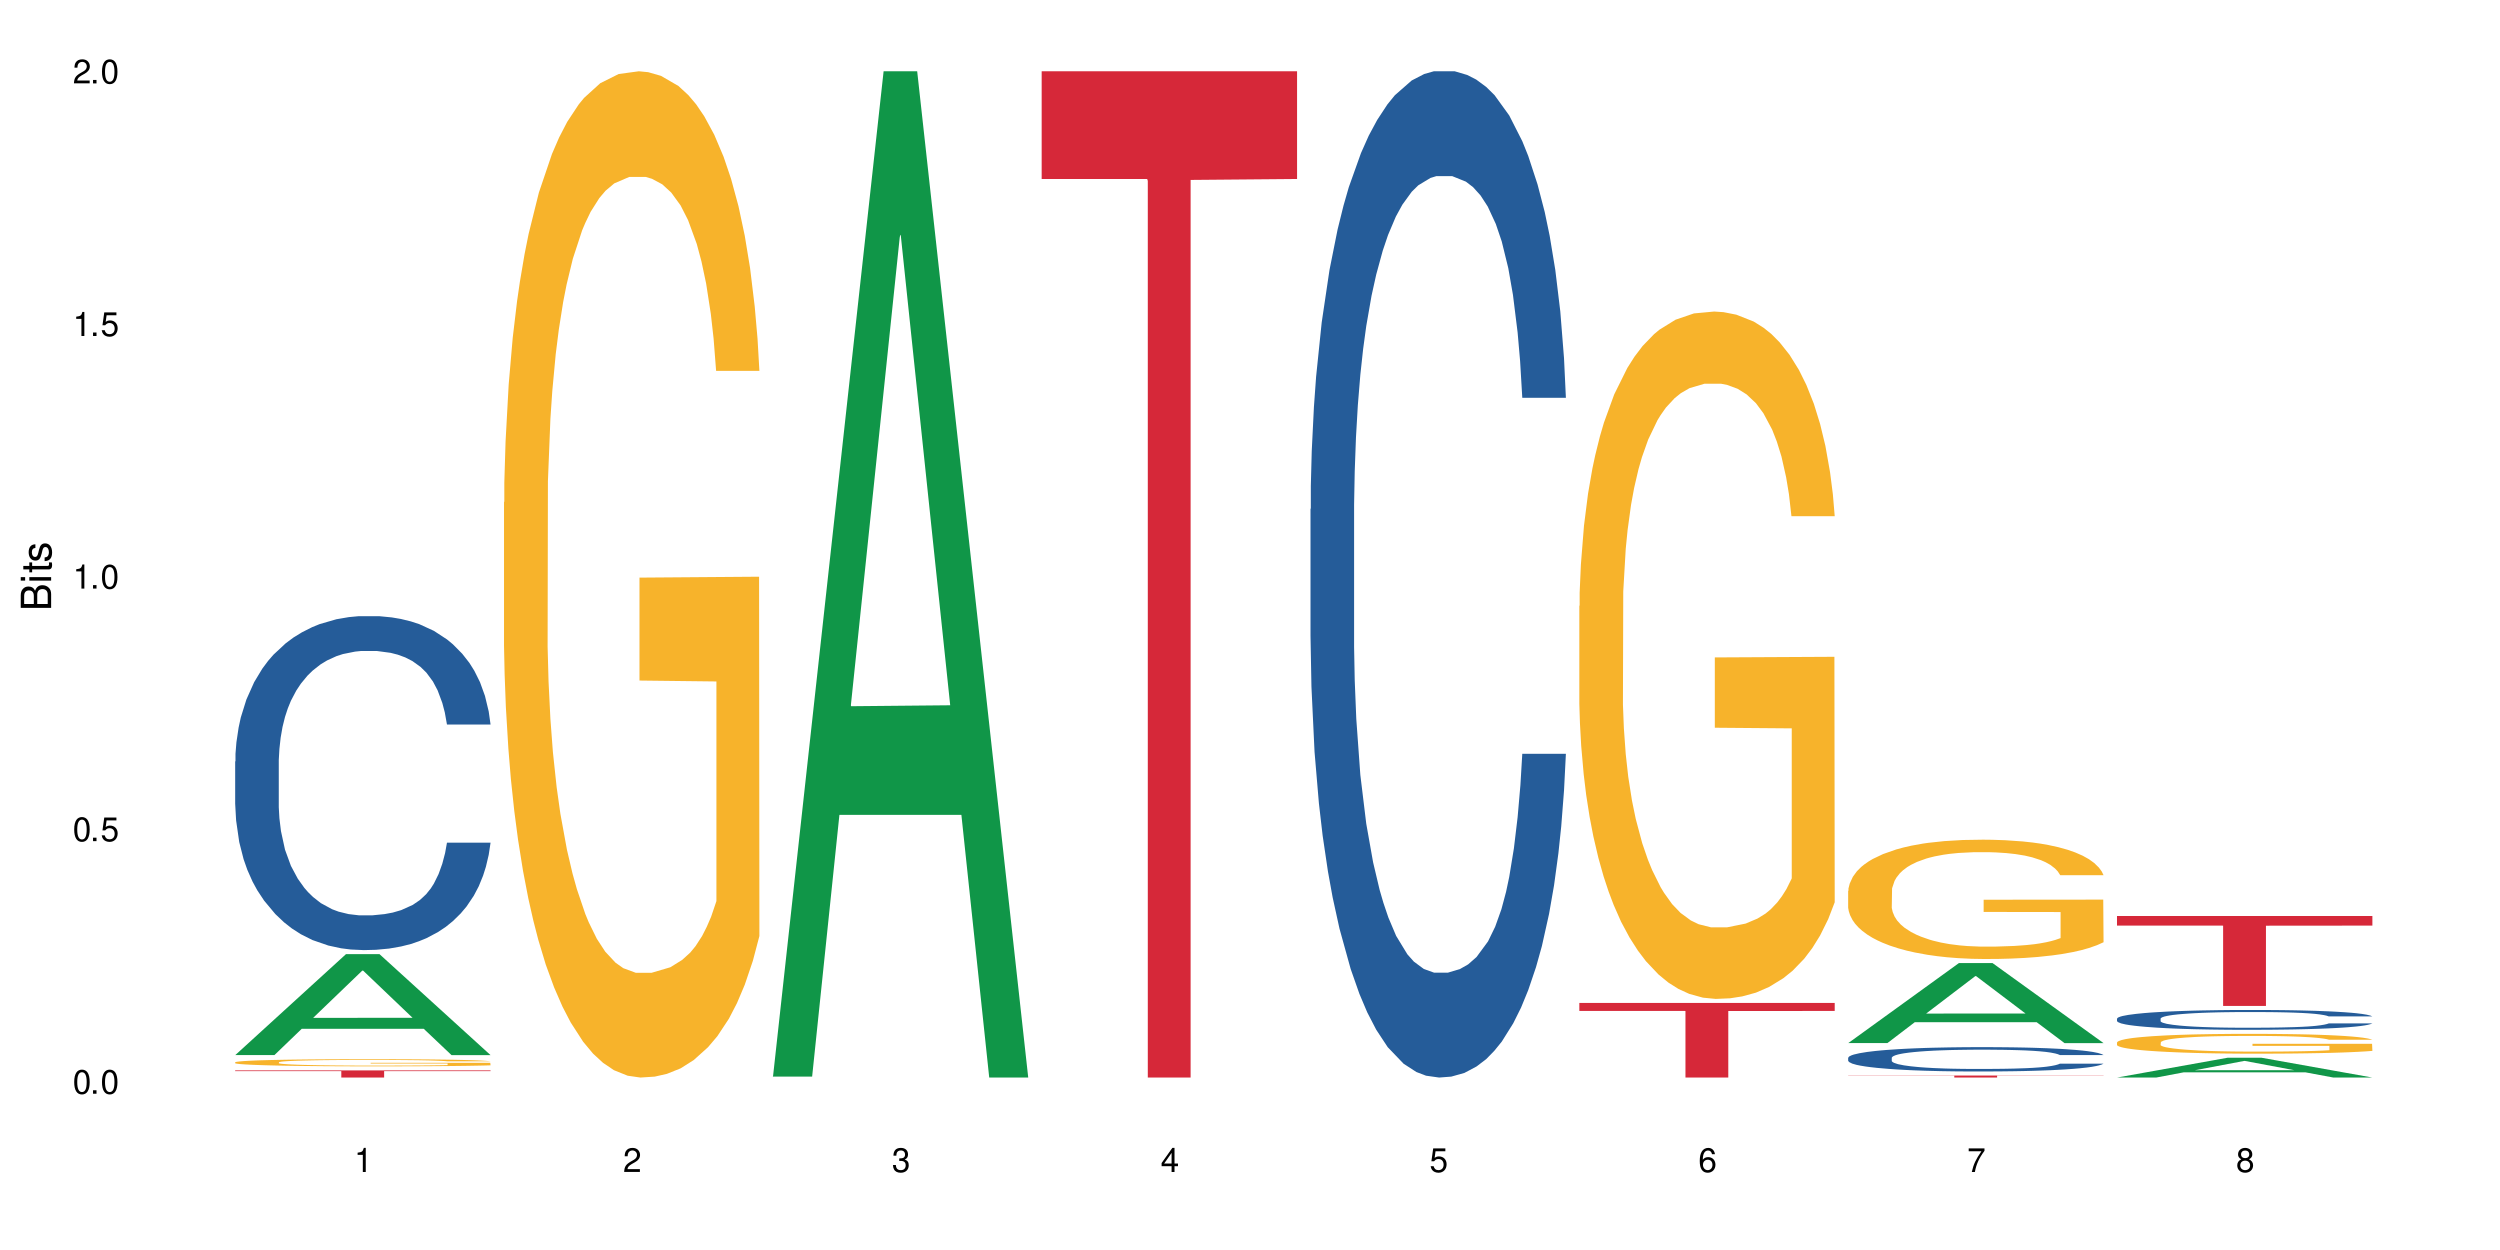 <?xml version="1.0" encoding="UTF-8"?>
<svg xmlns="http://www.w3.org/2000/svg" xmlns:xlink="http://www.w3.org/1999/xlink" width="720" height="360" viewBox="0 0 720 360">
<defs>
<g>
<g id="glyph-0-0">
</g>
<g id="glyph-0-1">
<path d="M 2.641 -6.938 C 2 -6.938 1.422 -6.656 1.078 -6.172 C 0.641 -5.562 0.406 -4.641 0.406 -3.359 C 0.406 -1.016 1.188 0.219 2.641 0.219 C 4.078 0.219 4.859 -1.016 4.859 -3.297 C 4.859 -4.641 4.656 -5.547 4.203 -6.172 C 3.844 -6.656 3.281 -6.938 2.641 -6.938 Z M 2.641 -6.188 C 3.547 -6.188 4 -5.25 4 -3.375 C 4 -1.406 3.562 -0.484 2.625 -0.484 C 1.734 -0.484 1.281 -1.438 1.281 -3.344 C 1.281 -5.25 1.734 -6.188 2.641 -6.188 Z M 2.641 -6.188 "/>
</g>
<g id="glyph-0-2">
<path d="M 1.828 -1 L 0.828 -1 L 0.828 0 L 1.828 0 Z M 1.828 -1 "/>
</g>
<g id="glyph-0-3">
<path d="M 4.562 -6.797 L 1.062 -6.797 L 0.547 -3.094 L 1.328 -3.094 C 1.719 -3.562 2.047 -3.734 2.578 -3.734 C 3.484 -3.734 4.062 -3.109 4.062 -2.094 C 4.062 -1.125 3.484 -0.531 2.578 -0.531 C 1.828 -0.531 1.375 -0.906 1.188 -1.672 L 0.328 -1.672 C 0.453 -1.109 0.547 -0.844 0.75 -0.594 C 1.125 -0.078 1.828 0.219 2.594 0.219 C 3.969 0.219 4.922 -0.781 4.922 -2.219 C 4.922 -3.562 4.031 -4.484 2.719 -4.484 C 2.25 -4.484 1.859 -4.359 1.469 -4.062 L 1.734 -5.969 L 4.562 -5.969 Z M 4.562 -6.797 "/>
</g>
<g id="glyph-0-4">
<path d="M 2.484 -4.938 L 2.484 0 L 3.328 0 L 3.328 -6.938 L 2.766 -6.938 C 2.469 -5.875 2.281 -5.734 0.984 -5.562 L 0.984 -4.938 Z M 2.484 -4.938 "/>
</g>
<g id="glyph-0-5">
<path d="M 4.859 -0.828 L 1.281 -0.828 C 1.359 -1.406 1.672 -1.781 2.5 -2.281 L 3.469 -2.828 C 4.406 -3.344 4.906 -4.062 4.906 -4.906 C 4.906 -5.484 4.672 -6.031 4.266 -6.406 C 3.859 -6.766 3.375 -6.938 2.719 -6.938 C 1.859 -6.938 1.219 -6.625 0.844 -6.031 C 0.609 -5.672 0.5 -5.234 0.484 -4.531 L 1.328 -4.531 C 1.359 -5.016 1.406 -5.281 1.531 -5.516 C 1.75 -5.938 2.188 -6.203 2.703 -6.203 C 3.469 -6.203 4.031 -5.641 4.031 -4.891 C 4.031 -4.344 3.719 -3.859 3.125 -3.516 L 2.234 -3 C 0.812 -2.172 0.406 -1.531 0.328 -0.016 L 4.859 -0.016 Z M 4.859 -0.828 "/>
</g>
<g id="glyph-0-6">
<path d="M 2.125 -3.188 L 2.578 -3.188 C 3.5 -3.188 3.984 -2.766 3.984 -1.922 C 3.984 -1.062 3.469 -0.531 2.594 -0.531 C 1.656 -0.531 1.203 -1 1.156 -2.016 L 0.312 -2.016 C 0.344 -1.453 0.438 -1.094 0.609 -0.781 C 0.953 -0.109 1.625 0.219 2.547 0.219 C 3.953 0.219 4.859 -0.625 4.859 -1.938 C 4.859 -2.828 4.516 -3.297 3.703 -3.594 C 4.344 -3.844 4.656 -4.328 4.656 -5.031 C 4.656 -6.219 3.875 -6.938 2.578 -6.938 C 1.203 -6.938 0.484 -6.172 0.453 -4.703 L 1.297 -4.703 C 1.312 -5.125 1.344 -5.359 1.453 -5.578 C 1.641 -5.969 2.062 -6.203 2.594 -6.203 C 3.344 -6.203 3.797 -5.75 3.797 -5 C 3.797 -4.516 3.609 -4.219 3.25 -4.047 C 3.016 -3.953 2.703 -3.922 2.125 -3.906 Z M 2.125 -3.188 "/>
</g>
<g id="glyph-0-7">
<path d="M 3.141 -1.672 L 3.141 0 L 3.984 0 L 3.984 -1.672 L 4.984 -1.672 L 4.984 -2.438 L 3.984 -2.438 L 3.984 -6.938 L 3.359 -6.938 L 0.266 -2.578 L 0.266 -1.672 Z M 3.141 -2.438 L 1 -2.438 L 3.141 -5.5 Z M 3.141 -2.438 "/>
</g>
<g id="glyph-0-8">
<path d="M 4.781 -5.125 C 4.609 -6.266 3.891 -6.938 2.844 -6.938 C 2.094 -6.938 1.422 -6.578 1.031 -5.953 C 0.594 -5.266 0.406 -4.422 0.406 -3.172 C 0.406 -2 0.578 -1.25 0.984 -0.641 C 1.359 -0.078 1.953 0.219 2.703 0.219 C 3.984 0.219 4.922 -0.75 4.922 -2.094 C 4.922 -3.375 4.062 -4.281 2.844 -4.281 C 2.172 -4.281 1.641 -4.031 1.281 -3.516 C 1.281 -5.234 1.828 -6.188 2.797 -6.188 C 3.391 -6.188 3.797 -5.797 3.938 -5.125 Z M 2.734 -3.531 C 3.547 -3.531 4.062 -2.953 4.062 -2.031 C 4.062 -1.156 3.484 -0.531 2.703 -0.531 C 1.922 -0.531 1.328 -1.188 1.328 -2.078 C 1.328 -2.938 1.906 -3.531 2.734 -3.531 Z M 2.734 -3.531 "/>
</g>
<g id="glyph-0-9">
<path d="M 4.984 -6.797 L 0.438 -6.797 L 0.438 -5.969 L 4.109 -5.969 C 2.5 -3.656 1.828 -2.234 1.328 0 L 2.219 0 C 2.594 -2.172 3.453 -4.047 4.984 -6.094 Z M 4.984 -6.797 "/>
</g>
<g id="glyph-0-10">
<path d="M 3.75 -3.656 C 4.469 -4.094 4.688 -4.438 4.688 -5.078 C 4.688 -6.172 3.844 -6.938 2.641 -6.938 C 1.438 -6.938 0.594 -6.172 0.594 -5.094 C 0.594 -4.438 0.812 -4.094 1.516 -3.656 C 0.734 -3.266 0.359 -2.703 0.359 -1.922 C 0.359 -0.656 1.281 0.219 2.641 0.219 C 3.984 0.219 4.922 -0.656 4.922 -1.922 C 4.922 -2.703 4.531 -3.266 3.75 -3.656 Z M 2.641 -6.188 C 3.359 -6.188 3.812 -5.75 3.812 -5.062 C 3.812 -4.406 3.344 -3.984 2.641 -3.984 C 1.922 -3.984 1.453 -4.406 1.453 -5.078 C 1.453 -5.75 1.922 -6.188 2.641 -6.188 Z M 2.641 -3.266 C 3.484 -3.266 4.062 -2.719 4.062 -1.906 C 4.062 -1.078 3.484 -0.531 2.625 -0.531 C 1.797 -0.531 1.219 -1.094 1.219 -1.906 C 1.219 -2.719 1.781 -3.266 2.641 -3.266 Z M 2.641 -3.266 "/>
</g>
<g id="glyph-1-0">
</g>
<g id="glyph-1-1">
<path d="M 0 -0.953 L 0 -4.891 C 0 -5.719 -0.234 -6.344 -0.734 -6.797 C -1.188 -7.234 -1.812 -7.469 -2.5 -7.469 C -3.547 -7.469 -4.188 -7 -4.625 -5.875 C -4.984 -6.688 -5.625 -7.094 -6.531 -7.094 C -7.172 -7.094 -7.734 -6.859 -8.141 -6.391 C -8.562 -5.922 -8.75 -5.344 -8.75 -4.5 L -8.75 -0.953 Z M -4.984 -2.062 L -7.766 -2.062 L -7.766 -4.219 C -7.766 -4.844 -7.688 -5.203 -7.453 -5.5 C -7.219 -5.812 -6.859 -5.969 -6.375 -5.969 C -5.891 -5.969 -5.531 -5.812 -5.297 -5.5 C -5.062 -5.203 -4.984 -4.844 -4.984 -4.219 Z M -0.984 -2.062 L -4 -2.062 L -4 -4.781 C -4 -5.766 -3.438 -6.359 -2.484 -6.359 C -1.547 -6.359 -0.984 -5.766 -0.984 -4.781 Z M -0.984 -2.062 "/>
</g>
<g id="glyph-1-2">
<path d="M -6.281 -1.797 L -6.281 -0.797 L 0 -0.797 L 0 -1.797 Z M -8.75 -1.797 L -8.75 -0.797 L -7.484 -0.797 L -7.484 -1.797 Z M -8.75 -1.797 "/>
</g>
<g id="glyph-1-3">
<path d="M -6.281 -3.047 L -6.281 -2.016 L -8.016 -2.016 L -8.016 -1.016 L -6.281 -1.016 L -6.281 -0.172 L -5.469 -0.172 L -5.469 -1.016 L -0.719 -1.016 C -0.078 -1.016 0.281 -1.453 0.281 -2.234 C 0.281 -2.5 0.25 -2.719 0.188 -3.047 L -0.641 -3.047 C -0.609 -2.906 -0.594 -2.766 -0.594 -2.562 C -0.594 -2.141 -0.719 -2.016 -1.156 -2.016 L -5.469 -2.016 L -5.469 -3.047 Z M -6.281 -3.047 "/>
</g>
<g id="glyph-1-4">
<path d="M -4.531 -5.25 C -5.766 -5.25 -6.469 -4.422 -6.469 -2.969 C -6.469 -1.516 -5.719 -0.562 -4.547 -0.562 C -3.562 -0.562 -3.094 -1.062 -2.734 -2.562 L -2.516 -3.484 C -2.344 -4.188 -2.094 -4.469 -1.641 -4.469 C -1.047 -4.469 -0.641 -3.875 -0.641 -3 C -0.641 -2.453 -0.797 -2 -1.062 -1.75 C -1.25 -1.594 -1.422 -1.531 -1.875 -1.469 L -1.875 -0.406 C -0.422 -0.453 0.281 -1.266 0.281 -2.922 C 0.281 -4.5 -0.5 -5.516 -1.719 -5.516 C -2.656 -5.516 -3.172 -4.984 -3.469 -3.734 L -3.703 -2.766 C -3.891 -1.953 -4.156 -1.609 -4.594 -1.609 C -5.188 -1.609 -5.547 -2.125 -5.547 -2.938 C -5.547 -3.75 -5.203 -4.172 -4.531 -4.203 Z M -4.531 -5.25 "/>
</g>
</g>
</defs>
<rect x="-72" y="-36" width="864" height="432" fill="rgb(100%, 100%, 100%)" fill-opacity="1"/>
<path fill-rule="nonzero" fill="rgb(6.275%, 58.824%, 28.235%)" fill-opacity="1" d="M 67.73 303.852 L 67.809 303.824 L 99.637 274.797 L 109.301 274.797 L 141.281 303.879 L 130.047 303.879 L 122.031 296.289 L 86.906 296.289 L 79.047 303.852 L 67.73 303.852 L 90.285 293.148 L 118.809 293.121 L 104.586 279.547 L 104.43 279.52 L 104.27 279.602 L 90.207 293.121 L 90.285 293.148 Z M 67.73 303.852 "/>
<path fill-rule="nonzero" fill="rgb(14.51%, 36.078%, 60%)" fill-opacity="1" d="M 67.73 219.309 L 67.82 219.219 L 67.82 217.109 L 68.09 213.77 L 68.719 209.551 L 69.344 206.648 L 70.961 201.465 L 73.203 196.453 L 75.535 192.586 L 77.238 190.301 L 78.766 188.543 L 82.262 185.289 L 84.504 183.617 L 86.926 182.125 L 89.887 180.629 L 92.039 179.75 L 96.883 178.344 L 100.469 177.73 L 103.25 177.465 L 109.262 177.465 L 112.848 177.816 L 115.449 178.258 L 118.32 178.961 L 120.742 179.75 L 124.957 181.684 L 128.727 184.148 L 130.43 185.555 L 133.121 188.277 L 135.184 190.914 L 136.617 193.199 L 138.234 196.453 L 139.668 200.41 L 140.746 204.891 L 141.281 208.672 L 128.727 208.672 L 128.098 205.156 L 127.379 202.43 L 126.035 198.828 L 124.688 196.277 L 122.805 193.727 L 121.102 192.059 L 118.77 190.387 L 116.707 189.332 L 114.555 188.543 L 112.488 188.016 L 108.543 187.488 L 103.969 187.488 L 102.266 187.664 L 98.766 188.367 L 96.883 188.98 L 94.191 190.211 L 92.309 191.355 L 90.066 193.113 L 88.539 194.605 L 86.656 196.891 L 85.312 198.914 L 83.785 201.816 L 82.891 204.012 L 82.082 206.473 L 81.363 209.375 L 80.828 212.453 L 80.469 215.703 L 80.289 218.867 L 80.289 232.492 L 80.469 235.656 L 80.918 239.352 L 82.082 244.711 L 83.785 249.371 L 85.762 253.062 L 87.645 255.699 L 88.719 256.93 L 90.156 258.336 L 92.398 260.094 L 95.629 261.852 L 97.512 262.555 L 100.383 263.258 L 103.34 263.609 L 107.289 263.609 L 110.785 263.258 L 113.117 262.82 L 115.539 262.117 L 118.859 260.621 L 120.922 259.215 L 122.715 257.547 L 124.062 255.875 L 124.957 254.469 L 126.305 251.742 L 127.379 248.754 L 128.188 245.68 L 128.727 242.691 L 141.281 242.691 L 140.746 246.207 L 139.938 249.633 L 139.129 252.184 L 137.875 255.262 L 136.441 257.984 L 134.375 261.062 L 132.672 263.082 L 130.43 265.281 L 128.367 266.953 L 126.125 268.445 L 122.805 270.203 L 120.652 271.082 L 118.32 271.875 L 115.539 272.578 L 112.043 273.191 L 108.273 273.543 L 104.777 273.633 L 101.008 273.457 L 98.227 273.105 L 94.551 272.312 L 89.977 270.73 L 86.656 269.062 L 84.055 267.391 L 81.812 265.633 L 79.301 263.258 L 76.074 259.391 L 74.098 256.402 L 72.754 253.941 L 71.23 250.512 L 70.152 247.438 L 68.898 242.516 L 68 236.273 L 67.73 231.438 Z M 67.73 219.309 "/>
<path fill-rule="nonzero" fill="rgb(96.863%, 70.196%, 16.863%)" fill-opacity="1" d="M 67.73 305.926 L 67.82 305.926 L 67.82 305.887 L 68.18 305.801 L 69.078 305.688 L 70.242 305.59 L 71.5 305.516 L 72.305 305.477 L 73.652 305.418 L 74.816 305.375 L 77.777 305.293 L 81.543 305.215 L 83.609 305.18 L 85.941 305.148 L 89.258 305.109 L 90.785 305.098 L 95.449 305.066 L 100.738 305.051 L 106.57 305.043 L 109.262 305.047 L 112.938 305.055 L 117.961 305.074 L 120.832 305.094 L 123.074 305.109 L 125.406 305.137 L 128.277 305.172 L 130.969 305.219 L 133.121 305.266 L 135.273 305.32 L 137.066 305.379 L 138.594 305.445 L 139.938 305.527 L 140.746 305.59 L 141.281 305.656 L 128.816 305.656 L 128.098 305.59 L 127.289 305.539 L 125.945 305.48 L 124.598 305.434 L 123.254 305.398 L 120.742 305.348 L 118.59 305.32 L 115.898 305.293 L 113.297 305.273 L 110.336 305.266 L 108.543 305.262 L 103.789 305.262 L 99.484 305.273 L 96.973 305.289 L 95.18 305.305 L 92.668 305.332 L 91.141 305.355 L 90.246 305.371 L 87.555 305.43 L 85.762 305.48 L 84.773 305.516 L 83.52 305.574 L 82.621 305.625 L 81.633 305.699 L 81.098 305.754 L 80.379 305.883 L 80.289 306.223 L 80.559 306.293 L 81.098 306.371 L 81.812 306.438 L 82.891 306.512 L 83.965 306.566 L 85.852 306.641 L 87.465 306.688 L 88.719 306.719 L 91.141 306.77 L 92.129 306.789 L 94.461 306.82 L 96.883 306.848 L 99.844 306.871 L 102.086 306.883 L 105.672 306.891 L 110.246 306.891 L 115.629 306.879 L 119.039 306.863 L 121.371 306.852 L 122.895 306.836 L 124.777 306.816 L 126.125 306.797 L 127.379 306.777 L 128.906 306.746 L 128.906 306.293 L 106.75 306.293 L 106.75 306.082 L 141.195 306.078 L 141.281 306.816 L 139.398 306.867 L 137.066 306.914 L 134.824 306.953 L 132.492 306.984 L 129.176 307.02 L 126.484 307.043 L 122.355 307.07 L 118.59 307.086 L 114.645 307.098 L 111.145 307.105 L 107.02 307.105 L 103.34 307.102 L 99.395 307.09 L 96.254 307.074 L 93.383 307.059 L 90.516 307.031 L 86.926 306.992 L 84.594 306.961 L 82.172 306.922 L 79.75 306.875 L 77.598 306.824 L 76.164 306.785 L 74.727 306.738 L 73.203 306.684 L 71.766 306.617 L 70.691 306.559 L 69.703 306.492 L 68.988 306.434 L 68.27 306.348 L 67.91 306.277 L 67.73 306.223 Z M 67.73 305.926 "/>
<path fill-rule="nonzero" fill="rgb(83.922%, 15.686%, 22.353%)" fill-opacity="1" d="M 67.73 308.27 L 141.281 308.27 L 141.281 308.492 L 110.629 308.492 L 110.629 310.332 L 98.297 310.332 L 98.297 308.496 L 98.117 308.492 L 67.73 308.492 Z M 67.73 308.27 "/>
<path fill-rule="nonzero" fill="rgb(96.863%, 70.196%, 16.863%)" fill-opacity="1" d="M 145.156 144.652 L 145.242 144.387 L 145.242 139.094 L 145.602 127.184 L 146.5 110.777 L 147.664 97.277 L 148.922 86.691 L 149.73 81.133 L 151.074 73.195 L 152.242 67.371 L 155.199 55.461 L 158.969 44.348 L 161.031 39.582 L 163.363 35.082 L 166.684 30.055 L 168.207 28.203 L 172.871 23.965 L 178.164 21.32 L 183.992 20.527 L 186.684 20.789 L 190.363 21.848 L 195.387 24.762 L 198.254 27.406 L 200.496 30.055 L 202.828 33.496 L 205.699 38.789 L 208.391 45.141 L 210.543 51.492 L 212.695 59.43 L 214.492 67.902 L 216.016 77.164 L 217.359 88.281 L 218.168 97.543 L 218.707 106.805 L 206.238 106.805 L 205.52 97.543 L 204.715 90.398 L 203.367 81.664 L 202.023 75.312 L 200.676 70.281 L 198.164 63.402 L 196.012 59.168 L 193.32 55.461 L 190.723 53.078 L 187.762 51.492 L 185.969 50.961 L 181.211 50.961 L 176.906 52.816 L 174.395 54.934 L 172.602 57.051 L 170.09 61.02 L 168.566 64.195 L 167.668 66.312 L 164.977 74.516 L 163.184 81.93 L 162.195 86.957 L 160.941 94.898 L 160.043 102.043 L 159.059 112.629 L 158.52 120.57 L 157.801 138.566 L 157.711 186.207 L 157.98 196.262 L 158.52 207.113 L 159.238 216.641 L 160.312 226.699 L 161.391 234.375 L 163.273 244.695 L 164.887 251.578 L 166.145 256.078 L 168.566 263.223 L 169.551 265.605 L 171.883 270.367 L 174.305 274.074 L 177.266 277.25 L 179.508 278.836 L 183.098 280.16 L 187.672 280.16 L 193.055 278.574 L 196.461 276.457 L 198.793 274.34 L 200.32 272.484 L 202.203 269.574 L 203.547 266.926 L 204.805 264.016 L 206.328 259.516 L 206.328 196.262 L 184.172 195.996 L 184.172 166.355 L 218.617 166.09 L 218.707 269.574 L 216.824 276.719 L 214.492 283.602 L 212.25 288.895 L 209.918 293.395 L 206.598 298.422 L 203.906 301.598 L 199.781 305.305 L 196.012 307.688 L 192.066 309.273 L 188.566 310.066 L 184.441 310.332 L 180.766 309.805 L 176.816 308.215 L 173.68 306.098 L 170.809 303.453 L 167.938 300.012 L 164.352 294.453 L 162.016 289.953 L 159.594 284.395 L 157.172 277.777 L 155.02 270.633 L 153.586 265.074 L 152.152 258.723 L 150.625 250.781 L 149.191 241.785 L 148.113 233.578 L 147.129 224.316 L 146.41 215.582 L 145.691 203.672 L 145.332 194.145 L 145.156 185.941 Z M 145.156 144.652 "/>
<path fill-rule="nonzero" fill="rgb(6.275%, 58.824%, 28.235%)" fill-opacity="1" d="M 222.578 310.059 L 222.656 309.789 L 254.48 20.527 L 264.148 20.527 L 296.129 310.332 L 284.895 310.332 L 276.879 234.684 L 241.75 234.684 L 233.895 310.059 L 222.578 310.059 L 245.129 203.391 L 273.656 203.117 L 259.434 67.875 L 259.273 67.602 L 259.117 68.418 L 245.051 203.117 L 245.129 203.391 Z M 222.578 310.059 "/>
<path fill-rule="nonzero" fill="rgb(83.922%, 15.686%, 22.353%)" fill-opacity="1" d="M 300 20.527 L 373.555 20.527 L 373.555 51.547 L 342.898 51.82 L 342.898 310.332 L 330.566 310.332 L 330.566 52.094 L 330.387 51.547 L 300 51.547 Z M 300 20.527 "/>
<path fill-rule="nonzero" fill="rgb(14.51%, 36.078%, 60%)" fill-opacity="1" d="M 377.426 146.621 L 377.516 146.355 L 377.516 140 L 377.781 129.934 L 378.41 117.215 L 379.039 108.477 L 380.652 92.844 L 382.895 77.746 L 385.227 66.09 L 386.934 59.203 L 388.457 53.902 L 391.957 44.102 L 394.199 39.07 L 396.621 34.566 L 399.578 30.062 L 401.734 27.414 L 406.574 23.176 L 410.164 21.32 L 412.945 20.527 L 418.953 20.527 L 422.543 21.586 L 425.145 22.91 L 428.016 25.031 L 430.438 27.414 L 434.652 33.242 L 438.418 40.66 L 440.125 44.898 L 442.812 53.109 L 444.879 61.055 L 446.312 67.945 L 447.926 77.746 L 449.363 89.668 L 450.438 103.176 L 450.977 114.566 L 438.418 114.566 L 437.789 103.973 L 437.074 95.758 L 435.727 84.898 L 434.383 77.215 L 432.5 69.535 L 430.793 64.5 L 428.461 59.469 L 426.398 56.289 L 424.246 53.902 L 422.184 52.316 L 418.238 50.727 L 413.664 50.727 L 411.957 51.254 L 408.461 53.375 L 406.574 55.23 L 403.887 58.938 L 402 62.383 L 399.758 67.68 L 398.234 72.184 L 396.352 79.07 L 395.004 85.164 L 393.48 93.906 L 392.582 100.527 L 391.777 107.945 L 391.059 116.688 L 390.52 125.957 L 390.16 135.762 L 389.98 145.297 L 389.98 186.355 L 390.16 195.895 L 390.609 207.02 L 391.777 223.18 L 393.48 237.219 L 395.453 248.344 L 397.336 256.293 L 398.414 260 L 399.848 264.238 L 402.09 269.535 L 405.32 274.836 L 407.203 276.953 L 410.074 279.074 L 413.035 280.133 L 416.98 280.133 L 420.48 279.074 L 422.812 277.75 L 425.234 275.629 L 428.551 271.125 L 430.613 266.887 L 432.41 261.855 L 433.754 256.82 L 434.652 252.582 L 435.996 244.371 L 437.074 235.363 L 437.879 226.094 L 438.418 217.086 L 450.977 217.086 L 450.438 227.684 L 449.633 238.012 L 448.824 245.695 L 447.566 254.969 L 446.133 263.18 L 444.07 272.449 L 442.367 278.543 L 440.125 285.168 L 438.059 290.199 L 435.816 294.703 L 432.5 300 L 430.348 302.648 L 428.016 305.035 L 425.234 307.152 L 421.734 309.008 L 417.969 310.066 L 414.469 310.332 L 410.703 309.801 L 407.922 308.742 L 404.242 306.359 L 399.668 301.59 L 396.352 296.559 L 393.75 291.523 L 391.508 286.227 L 388.996 279.074 L 385.766 267.418 L 383.793 258.41 L 382.449 250.992 L 380.922 240.664 L 379.848 231.391 L 378.59 216.555 L 377.695 197.746 L 377.426 183.18 Z M 377.426 146.621 "/>
<path fill-rule="nonzero" fill="rgb(96.863%, 70.196%, 16.863%)" fill-opacity="1" d="M 454.848 174.512 L 454.938 174.332 L 454.938 170.719 L 455.297 162.582 L 456.191 151.371 L 457.359 142.152 L 458.613 134.922 L 459.422 131.125 L 460.77 125.699 L 461.934 121.723 L 464.895 113.586 L 468.66 105.992 L 470.723 102.738 L 473.055 99.664 L 476.375 96.23 L 477.898 94.965 L 482.562 92.074 L 487.855 90.266 L 493.688 89.723 L 496.379 89.902 L 500.055 90.625 L 505.078 92.613 L 507.949 94.422 L 510.191 96.23 L 512.523 98.582 L 515.395 102.195 L 518.086 106.535 L 520.238 110.875 L 522.391 116.297 L 524.184 122.082 L 525.711 128.41 L 527.055 136.004 L 527.863 142.332 L 528.398 148.66 L 515.934 148.66 L 515.215 142.332 L 514.406 137.453 L 513.062 131.484 L 511.715 127.145 L 510.371 123.711 L 507.859 119.012 L 505.707 116.117 L 503.016 113.586 L 500.414 111.961 L 497.453 110.875 L 495.66 110.512 L 490.906 110.512 L 486.602 111.777 L 484.09 113.227 L 482.297 114.672 L 479.785 117.383 L 478.258 119.555 L 477.363 121 L 474.672 126.605 L 472.879 131.664 L 471.891 135.102 L 470.633 140.523 L 469.738 145.406 L 468.75 152.637 L 468.211 158.062 L 467.496 170.355 L 467.406 202.898 L 467.676 209.77 L 468.211 217.18 L 468.93 223.688 L 470.008 230.559 L 471.082 235.801 L 472.965 242.852 L 474.582 247.555 L 475.836 250.625 L 478.258 255.508 L 479.246 257.137 L 481.578 260.391 L 484 262.922 L 486.961 265.09 L 489.203 266.176 L 492.789 267.078 L 497.363 267.078 L 502.746 265.992 L 506.156 264.547 L 508.488 263.102 L 510.012 261.836 L 511.895 259.848 L 513.242 258.039 L 514.496 256.051 L 516.023 252.977 L 516.023 209.77 L 493.867 209.586 L 493.867 189.34 L 528.309 189.156 L 528.398 259.848 L 526.516 264.727 L 524.184 269.43 L 521.941 273.043 L 519.609 276.117 L 516.289 279.555 L 513.602 281.723 L 509.473 284.254 L 505.707 285.883 L 501.758 286.965 L 498.262 287.508 L 494.137 287.688 L 490.457 287.328 L 486.512 286.242 L 483.371 284.797 L 480.5 282.988 L 477.633 280.637 L 474.043 276.84 L 471.711 273.77 L 469.289 269.973 L 466.867 265.453 L 464.715 260.57 L 463.281 256.773 L 461.844 252.434 L 460.32 247.012 L 458.883 240.863 L 457.809 235.258 L 456.82 228.934 L 456.102 222.965 L 455.387 214.828 L 455.027 208.32 L 454.848 202.719 Z M 454.848 174.512 "/>
<path fill-rule="nonzero" fill="rgb(83.922%, 15.686%, 22.353%)" fill-opacity="1" d="M 454.848 288.852 L 528.398 288.852 L 528.398 291.152 L 497.746 291.172 L 497.746 310.332 L 485.414 310.332 L 485.414 291.191 L 485.234 291.152 L 454.848 291.152 Z M 454.848 288.852 "/>
<path fill-rule="nonzero" fill="rgb(6.275%, 58.824%, 28.235%)" fill-opacity="1" d="M 532.27 300.398 L 532.352 300.375 L 564.176 277.359 L 573.84 277.359 L 605.824 300.418 L 594.586 300.418 L 586.57 294.402 L 551.445 294.402 L 543.586 300.398 L 532.27 300.398 L 554.824 291.91 L 583.348 291.891 L 569.125 281.129 L 568.969 281.105 L 568.812 281.172 L 554.746 291.891 L 554.824 291.91 Z M 532.27 300.398 "/>
<path fill-rule="nonzero" fill="rgb(14.51%, 36.078%, 60%)" fill-opacity="1" d="M 532.27 304.633 L 532.359 304.625 L 532.359 304.473 L 532.629 304.227 L 533.258 303.922 L 533.887 303.711 L 535.5 303.332 L 537.742 302.965 L 540.074 302.684 L 541.777 302.52 L 543.305 302.391 L 546.801 302.152 L 549.043 302.031 L 551.465 301.922 L 554.426 301.812 L 556.578 301.75 L 561.422 301.648 L 565.012 301.602 L 567.793 301.582 L 573.801 301.582 L 577.391 301.609 L 579.992 301.641 L 582.859 301.691 L 585.281 301.75 L 589.5 301.891 L 593.266 302.07 L 594.969 302.172 L 597.66 302.371 L 599.723 302.562 L 601.16 302.73 L 602.773 302.965 L 604.207 303.254 L 605.285 303.582 L 605.824 303.855 L 593.266 303.855 L 592.637 303.602 L 591.922 303.402 L 590.574 303.141 L 589.23 302.953 L 587.344 302.77 L 585.641 302.645 L 583.309 302.523 L 581.246 302.449 L 579.094 302.391 L 577.031 302.352 L 573.082 302.312 L 568.508 302.312 L 566.805 302.328 L 563.305 302.379 L 561.422 302.422 L 558.73 302.512 L 556.848 302.594 L 554.605 302.723 L 553.082 302.832 L 551.199 303 L 549.852 303.145 L 548.328 303.355 L 547.43 303.516 L 546.621 303.695 L 545.906 303.906 L 545.367 304.133 L 545.008 304.367 L 544.828 304.598 L 544.828 305.59 L 545.008 305.82 L 545.457 306.09 L 546.621 306.48 L 548.328 306.82 L 550.301 307.09 L 552.184 307.281 L 553.262 307.371 L 554.695 307.473 L 556.938 307.602 L 560.168 307.73 L 562.051 307.781 L 564.922 307.832 L 567.883 307.859 L 571.828 307.859 L 575.324 307.832 L 577.656 307.801 L 580.078 307.75 L 583.398 307.641 L 585.461 307.539 L 587.254 307.414 L 588.602 307.293 L 589.5 307.191 L 590.844 306.992 L 591.922 306.777 L 592.727 306.551 L 593.266 306.332 L 605.824 306.332 L 605.285 306.59 L 604.477 306.84 L 603.672 307.023 L 602.414 307.25 L 600.98 307.449 L 598.918 307.672 L 597.211 307.82 L 594.969 307.98 L 592.906 308.102 L 590.664 308.211 L 587.344 308.336 L 585.191 308.402 L 582.859 308.461 L 580.078 308.512 L 576.582 308.555 L 572.816 308.582 L 569.316 308.586 L 565.551 308.574 L 562.77 308.551 L 559.09 308.492 L 554.516 308.375 L 551.199 308.254 L 548.598 308.133 L 546.355 308.004 L 543.844 307.832 L 540.613 307.551 L 538.641 307.332 L 537.293 307.152 L 535.77 306.902 L 534.691 306.68 L 533.438 306.32 L 532.539 305.867 L 532.27 305.516 Z M 532.27 304.633 "/>
<path fill-rule="nonzero" fill="rgb(96.863%, 70.196%, 16.863%)" fill-opacity="1" d="M 532.27 256.551 L 532.359 256.52 L 532.359 255.891 L 532.719 254.477 L 533.617 252.531 L 534.781 250.93 L 536.039 249.676 L 536.844 249.016 L 538.191 248.074 L 539.355 247.383 L 542.316 245.973 L 546.086 244.652 L 548.148 244.09 L 550.48 243.555 L 553.797 242.957 L 555.324 242.738 L 559.988 242.238 L 565.281 241.922 L 571.109 241.828 L 573.801 241.859 L 577.48 241.984 L 582.5 242.332 L 585.371 242.645 L 587.613 242.957 L 589.945 243.367 L 592.816 243.996 L 595.508 244.746 L 597.66 245.5 L 599.812 246.441 L 601.609 247.445 L 603.133 248.547 L 604.477 249.863 L 605.285 250.961 L 605.824 252.062 L 593.355 252.062 L 592.637 250.961 L 591.832 250.113 L 590.484 249.078 L 589.141 248.324 L 587.793 247.73 L 585.281 246.914 L 583.129 246.41 L 580.438 245.973 L 577.836 245.691 L 574.879 245.5 L 573.082 245.438 L 568.328 245.438 L 564.023 245.656 L 561.512 245.91 L 559.719 246.16 L 557.207 246.633 L 555.684 247.008 L 554.785 247.258 L 552.094 248.23 L 550.301 249.109 L 549.312 249.707 L 548.059 250.648 L 547.16 251.496 L 546.176 252.75 L 545.637 253.691 L 544.918 255.828 L 544.828 261.477 L 545.098 262.668 L 545.637 263.957 L 546.355 265.086 L 547.43 266.277 L 548.508 267.188 L 550.391 268.414 L 552.004 269.23 L 553.262 269.762 L 555.684 270.609 L 556.668 270.895 L 559 271.457 L 561.422 271.898 L 564.383 272.273 L 566.625 272.461 L 570.215 272.617 L 574.789 272.617 L 580.168 272.43 L 583.578 272.18 L 585.91 271.93 L 587.434 271.707 L 589.32 271.363 L 590.664 271.051 L 591.922 270.703 L 593.445 270.172 L 593.445 262.668 L 571.289 262.637 L 571.289 259.121 L 605.734 259.09 L 605.824 271.363 L 603.941 272.211 L 601.609 273.027 L 599.363 273.656 L 597.031 274.188 L 593.715 274.785 L 591.023 275.16 L 586.898 275.602 L 583.129 275.883 L 579.184 276.07 L 575.684 276.164 L 571.559 276.195 L 567.883 276.133 L 563.934 275.945 L 560.797 275.695 L 557.926 275.379 L 555.055 274.973 L 551.465 274.312 L 549.133 273.781 L 546.711 273.121 L 544.289 272.336 L 542.137 271.488 L 540.703 270.828 L 539.266 270.078 L 537.742 269.137 L 536.309 268.066 L 535.23 267.094 L 534.246 265.996 L 533.527 264.961 L 532.809 263.547 L 532.449 262.418 L 532.27 261.445 Z M 532.27 256.551 "/>
<path fill-rule="nonzero" fill="rgb(83.922%, 15.686%, 22.353%)" fill-opacity="1" d="M 532.27 309.75 L 605.824 309.75 L 605.824 309.812 L 575.168 309.812 L 575.168 310.332 L 562.836 310.332 L 562.836 309.816 L 562.656 309.812 L 532.27 309.812 Z M 532.27 309.75 "/>
<path fill-rule="nonzero" fill="rgb(6.275%, 58.824%, 28.235%)" fill-opacity="1" d="M 609.695 310.328 L 609.773 310.32 L 641.598 304.621 L 651.266 304.621 L 683.246 310.332 L 672.008 310.332 L 663.996 308.84 L 628.867 308.84 L 621.012 310.328 L 609.695 310.328 L 632.246 308.227 L 660.773 308.219 L 646.551 305.555 L 646.391 305.551 L 646.234 305.566 L 632.168 308.219 L 632.246 308.227 Z M 609.695 310.328 "/>
<path fill-rule="nonzero" fill="rgb(14.51%, 36.078%, 60%)" fill-opacity="1" d="M 609.695 293.355 L 609.785 293.352 L 609.785 293.227 L 610.055 293.027 L 610.68 292.777 L 611.309 292.605 L 612.922 292.297 L 615.164 292 L 617.5 291.77 L 619.203 291.633 L 620.727 291.531 L 624.227 291.336 L 626.469 291.238 L 628.891 291.148 L 631.852 291.059 L 634.004 291.008 L 638.848 290.926 L 642.434 290.887 L 645.215 290.871 L 651.223 290.871 L 654.812 290.895 L 657.414 290.918 L 660.285 290.961 L 662.707 291.008 L 666.922 291.121 L 670.688 291.27 L 672.395 291.352 L 675.086 291.516 L 677.148 291.672 L 678.582 291.805 L 680.195 292 L 681.633 292.234 L 682.707 292.5 L 683.246 292.727 L 670.688 292.727 L 670.062 292.516 L 669.344 292.355 L 667.996 292.141 L 666.652 291.988 L 664.77 291.836 L 663.066 291.738 L 660.734 291.641 L 658.668 291.578 L 656.516 291.531 L 654.453 291.5 L 650.508 291.469 L 645.934 291.469 L 644.227 291.477 L 640.73 291.52 L 638.848 291.555 L 636.156 291.629 L 634.273 291.695 L 632.027 291.801 L 630.504 291.891 L 628.621 292.027 L 627.273 292.145 L 625.75 292.316 L 624.852 292.449 L 624.047 292.594 L 623.328 292.766 L 622.789 292.949 L 622.43 293.145 L 622.254 293.332 L 622.254 294.141 L 622.43 294.328 L 622.879 294.547 L 624.047 294.867 L 625.75 295.141 L 627.723 295.363 L 629.605 295.52 L 630.684 295.59 L 632.117 295.676 L 634.363 295.777 L 637.59 295.883 L 639.473 295.926 L 642.344 295.969 L 645.305 295.988 L 649.25 295.988 L 652.75 295.969 L 655.082 295.941 L 657.504 295.898 L 660.82 295.809 L 662.887 295.727 L 664.68 295.629 L 666.023 295.527 L 666.922 295.445 L 668.266 295.281 L 669.344 295.105 L 670.152 294.922 L 670.688 294.746 L 683.246 294.746 L 682.707 294.953 L 681.902 295.156 L 681.094 295.309 L 679.84 295.492 L 678.402 295.652 L 676.34 295.836 L 674.637 295.957 L 672.395 296.086 L 670.332 296.188 L 668.086 296.273 L 664.77 296.379 L 662.617 296.43 L 660.285 296.48 L 657.504 296.52 L 654.004 296.559 L 650.238 296.578 L 646.738 296.582 L 642.973 296.574 L 640.191 296.551 L 636.516 296.504 L 631.941 296.41 L 628.621 296.312 L 626.02 296.211 L 623.777 296.109 L 621.266 295.969 L 618.035 295.738 L 616.062 295.559 L 614.719 295.414 L 613.191 295.211 L 612.117 295.027 L 610.859 294.734 L 609.965 294.363 L 609.695 294.078 Z M 609.695 293.355 "/>
<path fill-rule="nonzero" fill="rgb(96.863%, 70.196%, 16.863%)" fill-opacity="1" d="M 609.695 300.191 L 609.785 300.188 L 609.785 300.082 L 610.145 299.848 L 611.039 299.523 L 612.207 299.258 L 613.461 299.051 L 614.27 298.941 L 615.613 298.785 L 616.781 298.672 L 619.742 298.434 L 623.508 298.215 L 625.57 298.121 L 627.902 298.035 L 631.223 297.934 L 632.746 297.898 L 637.41 297.816 L 642.703 297.762 L 648.535 297.746 L 651.223 297.754 L 654.902 297.773 L 659.926 297.832 L 662.797 297.883 L 665.039 297.934 L 667.371 298.004 L 670.242 298.105 L 672.93 298.23 L 675.086 298.355 L 677.238 298.512 L 679.031 298.68 L 680.555 298.863 L 681.902 299.082 L 682.707 299.266 L 683.246 299.445 L 670.777 299.445 L 670.062 299.266 L 669.254 299.125 L 667.91 298.953 L 666.562 298.828 L 665.219 298.727 L 662.707 298.59 L 660.555 298.508 L 657.863 298.434 L 655.262 298.387 L 652.301 298.355 L 650.508 298.348 L 645.754 298.348 L 641.449 298.383 L 638.938 298.426 L 637.141 298.465 L 634.629 298.543 L 633.105 298.605 L 632.207 298.648 L 629.52 298.812 L 627.723 298.957 L 626.738 299.055 L 625.48 299.211 L 624.586 299.352 L 623.598 299.562 L 623.059 299.719 L 622.344 300.074 L 622.254 301.012 L 622.52 301.211 L 623.059 301.422 L 623.777 301.613 L 624.852 301.809 L 625.93 301.961 L 627.812 302.164 L 629.43 302.301 L 630.684 302.387 L 633.105 302.531 L 634.094 302.578 L 636.426 302.672 L 638.848 302.742 L 641.805 302.805 L 644.047 302.836 L 647.637 302.863 L 652.211 302.863 L 657.594 302.832 L 661 302.789 L 663.332 302.75 L 664.859 302.711 L 666.742 302.656 L 668.086 302.602 L 669.344 302.547 L 670.867 302.457 L 670.867 301.211 L 648.715 301.203 L 648.715 300.621 L 683.156 300.617 L 683.246 302.656 L 681.363 302.797 L 679.031 302.93 L 676.789 303.035 L 674.457 303.125 L 671.137 303.223 L 668.445 303.285 L 664.32 303.359 L 660.555 303.406 L 656.605 303.438 L 653.109 303.453 L 648.98 303.457 L 645.305 303.449 L 641.359 303.414 L 638.219 303.375 L 635.348 303.32 L 632.477 303.254 L 628.891 303.145 L 626.559 303.055 L 624.137 302.945 L 621.715 302.816 L 619.562 302.676 L 618.125 302.566 L 616.691 302.441 L 615.164 302.285 L 613.73 302.105 L 612.656 301.945 L 611.668 301.762 L 610.949 301.59 L 610.234 301.355 L 609.875 301.168 L 609.695 301.008 Z M 609.695 300.191 "/>
<path fill-rule="nonzero" fill="rgb(83.922%, 15.686%, 22.353%)" fill-opacity="1" d="M 609.695 263.805 L 683.246 263.805 L 683.246 266.574 L 652.594 266.602 L 652.594 289.707 L 640.258 289.707 L 640.258 266.625 L 640.082 266.574 L 609.695 266.574 Z M 609.695 263.805 "/>
<g fill="rgb(0%, 0%, 0%)" fill-opacity="1">
<use xlink:href="#glyph-0-1" x="20.965" y="314.993"/>
<use xlink:href="#glyph-0-2" x="25.965" y="314.993"/>
<use xlink:href="#glyph-0-1" x="28.965" y="314.993"/>
</g>
<g fill="rgb(0%, 0%, 0%)" fill-opacity="1">
<use xlink:href="#glyph-0-1" x="20.965" y="242.251"/>
<use xlink:href="#glyph-0-2" x="25.965" y="242.251"/>
<use xlink:href="#glyph-0-3" x="28.965" y="242.251"/>
</g>
<g fill="rgb(0%, 0%, 0%)" fill-opacity="1">
<use xlink:href="#glyph-0-4" x="20.965" y="169.509"/>
<use xlink:href="#glyph-0-2" x="25.965" y="169.509"/>
<use xlink:href="#glyph-0-1" x="28.965" y="169.509"/>
</g>
<g fill="rgb(0%, 0%, 0%)" fill-opacity="1">
<use xlink:href="#glyph-0-4" x="20.965" y="96.767"/>
<use xlink:href="#glyph-0-2" x="25.965" y="96.767"/>
<use xlink:href="#glyph-0-3" x="28.965" y="96.767"/>
</g>
<g fill="rgb(0%, 0%, 0%)" fill-opacity="1">
<use xlink:href="#glyph-0-5" x="20.965" y="24.024"/>
<use xlink:href="#glyph-0-2" x="25.965" y="24.024"/>
<use xlink:href="#glyph-0-1" x="28.965" y="24.024"/>
</g>
<g fill="rgb(0%, 0%, 0%)" fill-opacity="1">
<use xlink:href="#glyph-0-4" x="102.008" y="337.532"/>
</g>
<g fill="rgb(0%, 0%, 0%)" fill-opacity="1">
<use xlink:href="#glyph-0-5" x="179.43" y="337.532"/>
</g>
<g fill="rgb(0%, 0%, 0%)" fill-opacity="1">
<use xlink:href="#glyph-0-6" x="256.855" y="337.532"/>
</g>
<g fill="rgb(0%, 0%, 0%)" fill-opacity="1">
<use xlink:href="#glyph-0-7" x="334.277" y="337.532"/>
</g>
<g fill="rgb(0%, 0%, 0%)" fill-opacity="1">
<use xlink:href="#glyph-0-3" x="411.699" y="337.532"/>
</g>
<g fill="rgb(0%, 0%, 0%)" fill-opacity="1">
<use xlink:href="#glyph-0-8" x="489.125" y="337.532"/>
</g>
<g fill="rgb(0%, 0%, 0%)" fill-opacity="1">
<use xlink:href="#glyph-0-9" x="566.547" y="337.532"/>
</g>
<g fill="rgb(0%, 0%, 0%)" fill-opacity="1">
<use xlink:href="#glyph-0-10" x="643.969" y="337.532"/>
</g>
<g fill="rgb(0%, 0%, 0%)" fill-opacity="1">
<use xlink:href="#glyph-1-1" x="14.725" y="176.012"/>
<use xlink:href="#glyph-1-2" x="14.725" y="168.012"/>
<use xlink:href="#glyph-1-3" x="14.725" y="165.012"/>
<use xlink:href="#glyph-1-4" x="14.725" y="162.012"/>
</g>
</svg>

